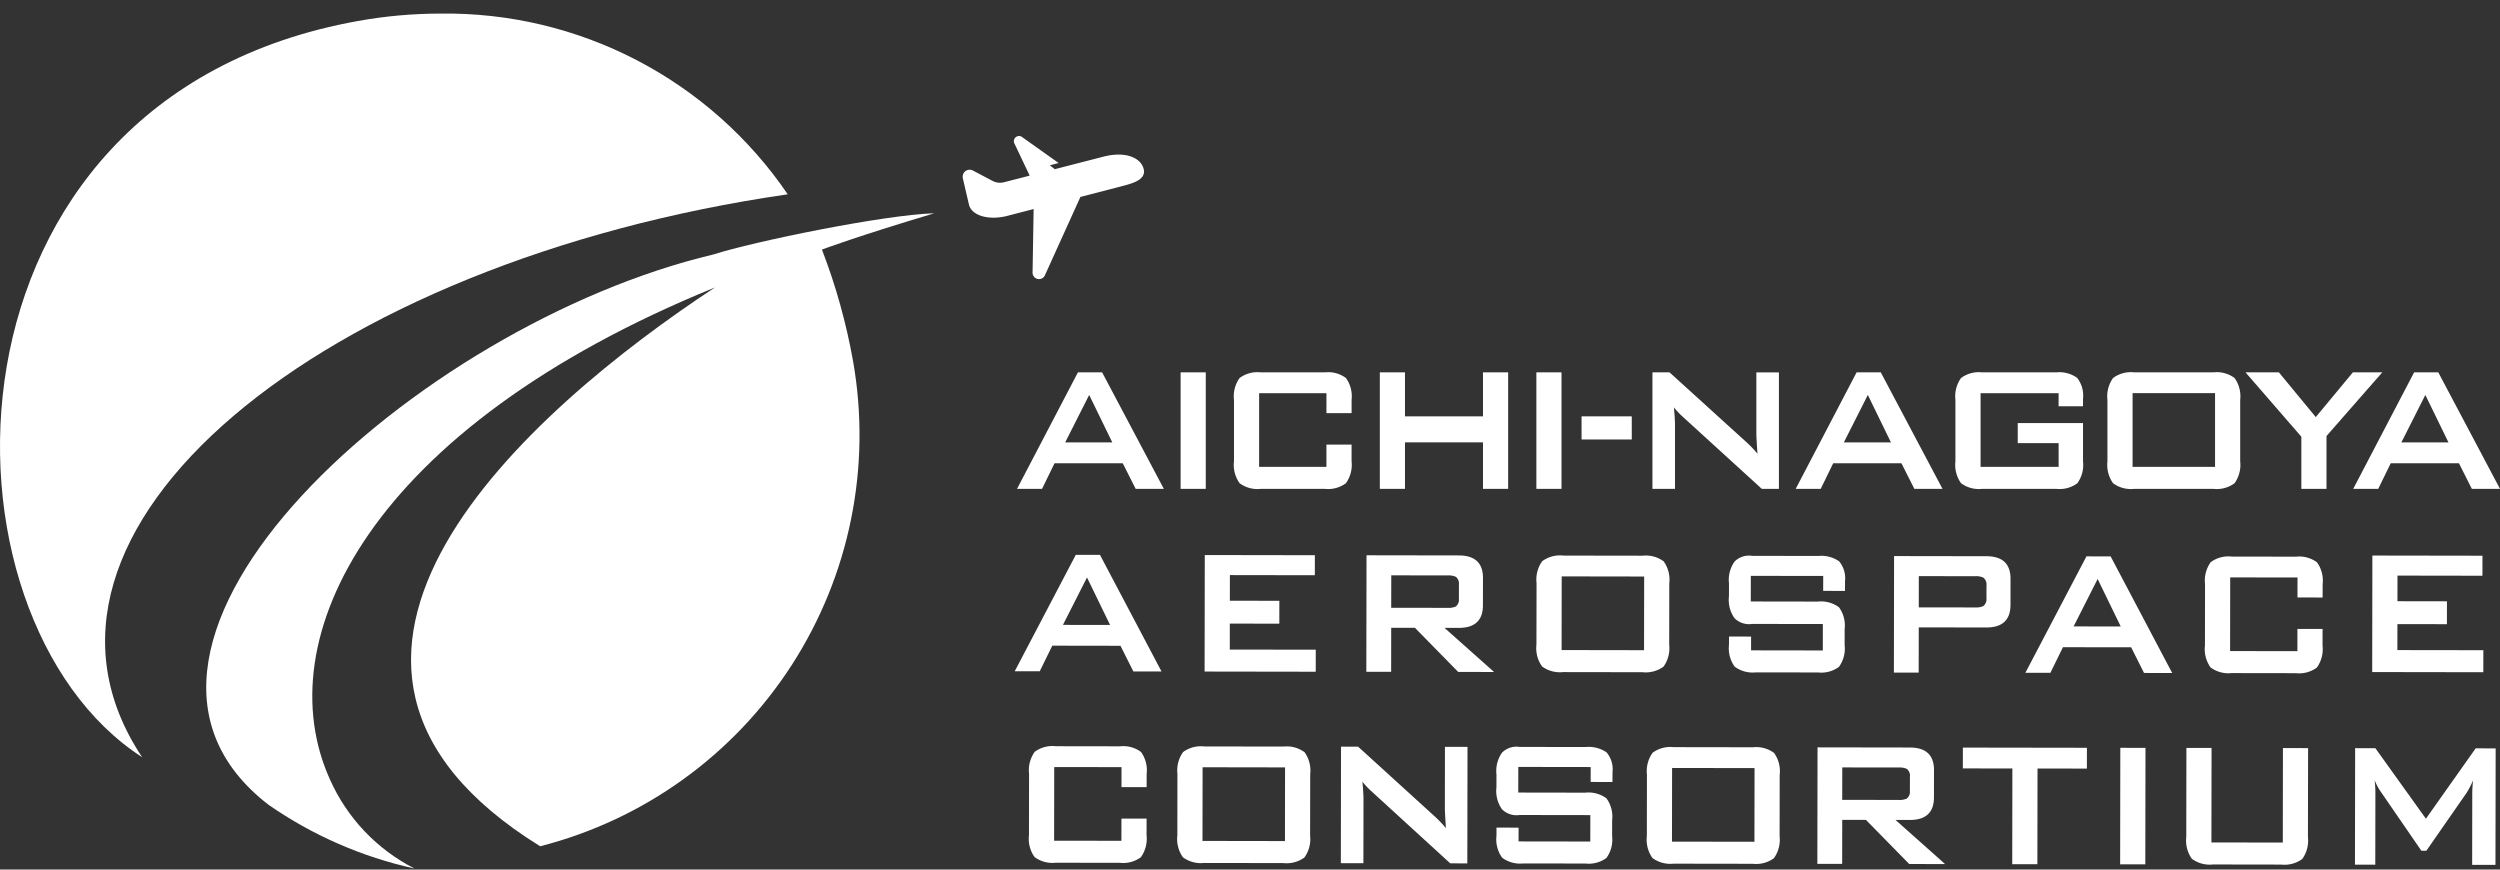 <svg xmlns="http://www.w3.org/2000/svg" xmlns:xlink="http://www.w3.org/1999/xlink" width="184" height="64" viewBox="0 0 184 64"><rect x="0" y="0" width="184" height="64" fill="#333333" stroke="none"/><defs><style>.a{fill:none;}.b{clip-path:url(#a);}.c{fill:#fff;}.d{clip-path:url(#c);}.e{fill:#fff;}.f{fill:#fff;}</style><clipPath id="a"><path class="a" d="M26.331,1.548C-5.53,7.288-5.409,45.494,10.46,55.728c-11.127-16.694,13.209-36.467,47.517-41.427A30.42,30.42,0,0,0,32.411,1a34.271,34.271,0,0,0-6.08.548"/></clipPath><radialGradient id="b" cx="-2621.359" cy="7027.047" r="1" gradientTransform="matrix(58.349, 0, 0, -58.349, 152950.277, 410060.699)" gradientUnits="userSpaceOnUse"><stop offset="0" stop-color="#e30012"/><stop offset="0.278" stop-color="#db0010"/><stop offset="0.705" stop-color="#c6000a"/><stop offset="1" stop-color="#b30005"/></radialGradient><clipPath id="c"><path class="a" d="M52.492,18.733c-21.711,5.136-48.09,28.666-32.727,40.5A30.214,30.214,0,0,0,30.509,63.924a13.522,13.522,0,0,1-6.223-6.552C19.605,47.043,27.21,31.503,52.618,21.158c-13.679,8.999-34.823,27.523-12.863,41.127A31.252,31.252,0,0,0,62.791,26.61a44.631,44.631,0,0,0-2.296-8.242s2.628-.989,8.27-2.671c-3.683.107-13.274,2.073-16.274,3.036"/></clipPath><radialGradient id="d" cx="-2769.262" cy="6870.624" r="1" gradientTransform="matrix(-62.165, 0, 0, 62.165, -172081.75, -427086.837)" gradientUnits="userSpaceOnUse"><stop offset="0" stop-color="#c7a22f"/><stop offset="0.221" stop-color="#c7a22f"/><stop offset="1" stop-color="#6c5708"/></radialGradient></defs><g class="b"><rect class="c" x="-15.694" y="-13.095" width="83.834" height="82.917" transform="matrix(0.757, -0.653, 0.653, 0.757, -12.158, 24.003)"/></g><g class="d"><rect class="e" x="4.402" y="15.697" width="64.364" height="48.227"/></g><path class="f" d="M70.868,13.134l.448,1.927c.216.836,1.455,1.147,2.74.848l2.019-.524-.077,4.638a.475.475,0,0,0,.908.235l2.613-5.764,2.901-.752c.836-.217,1.969-.474,1.753-1.31-.216-.837-1.354-1.317-2.959-.902l-2.905.748-.677.174-.363-.286.647-.167L75.174,10.051a.383.383,0,0,0-.495.547l1.106,2.329-1.89.486a1.175,1.175,0,0,1-.873-.115l-1.402-.739a.514.514,0,0,0-.751.576"/><path class="f" d="M74.853,35.981l4.482-8.575h1.781l4.543,8.575H83.586l-.952-1.887H77.615l-.921,1.887Zm3.544-3.419H81.866L80.163,29.069Z"/><path class="f" d="M74.683,49.405l4.495-8.569,1.78.003,4.53,8.583-2.072-.004-.949-1.888-5.019-.008-.924,1.885Zm3.55-3.413,3.468.005-1.698-3.496Z"/><path class="f" d="M149.068,49.517l4.495-8.569,1.78.003,4.53,8.582-2.072-.003-.949-1.889-5.019-.007-.924,1.885Zm3.55-3.413,3.468.005-1.699-3.496Z"/><path class="f" d="M132.163,35.981l4.482-8.575h1.78l4.544,8.575h-2.073l-.951-1.887H134.925l-.921,1.887Zm3.544-3.419h3.468l-1.703-3.493Z"/><path class="f" d="M173.196,35.981l4.482-8.575h1.78L184,35.981h-2.072l-.951-1.887h-5.019l-.921,1.887Zm3.544-3.419h3.468l-1.703-3.493Z"/><path class="f" d="M97.626,28.938H92.672V34.36h4.953V32.723h1.851v1.221a2.331,2.331,0,0,1-.415,1.618,2.183,2.183,0,0,1-1.549.418H92.786a2.197,2.197,0,0,1-1.55-.415,2.308,2.308,0,0,1-.415-1.612V29.432a2.305,2.305,0,0,1,.415-1.611,2.188,2.188,0,0,1,1.55-.415h4.727a2.188,2.188,0,0,1,1.549.416,2.319,2.319,0,0,1,.415,1.614V30.408H97.626Z"/><path class="f" d="M169.096,42.504l-4.953-.008-.008,5.422,4.953.008.003-1.637,1.85.003-.002,1.221a2.333,2.333,0,0,1-.417,1.618,2.191,2.191,0,0,1-1.55.415l-4.726-.007a2.19,2.19,0,0,1-1.55-.418,2.312,2.312,0,0,1-.412-1.613l.007-4.521a2.311,2.311,0,0,1,.416-1.61,2.191,2.191,0,0,1,1.552-.413l4.726.007a2.193,2.193,0,0,1,1.549.419,2.316,2.316,0,0,1,.412,1.615l-.002.972-1.85-.004Z"/><path class="f" d="M82.544,56.461l-4.953-.007L77.583,61.876l4.953.007.003-1.636,1.85.003L84.387,61.471a2.329,2.329,0,0,1-.417,1.617,2.186,2.186,0,0,1-1.55.416l-4.726-.007a2.199,2.199,0,0,1-1.55-.418,2.312,2.312,0,0,1-.412-1.613l.007-4.521a2.315,2.315,0,0,1,.416-1.611,2.196,2.196,0,0,1,1.552-.412l4.726.007a2.188,2.188,0,0,1,1.549.419,2.316,2.316,0,0,1,.412,1.615l-.002.972-1.85-.003Z"/><polygon class="f" points="88.659 49.426 88.672 40.851 96.775 40.864 96.772 42.337 90.52 42.327 90.517 44.213 94.16 44.219 94.158 45.902 90.514 45.897 90.512 47.808 96.84 47.818 96.838 49.439 88.659 49.426"/><polygon class="f" points="174.594 49.463 174.607 40.888 182.71 40.901 182.707 42.374 176.455 42.364 176.452 44.25 180.096 44.256 180.093 45.94 176.45 45.934 176.447 47.846 182.775 47.855 182.772 49.476 174.594 49.463"/><path class="f" d="M151.514,28.938h-5.743V34.36h5.743V32.614h-3.008v-1.474h4.804V33.955a2.311,2.311,0,0,1-.415,1.61,2.196,2.196,0,0,1-1.549.415h-5.463a2.196,2.196,0,0,1-1.549-.415,2.312,2.312,0,0,1-.415-1.612V29.432a2.309,2.309,0,0,1,.415-1.611,2.187,2.187,0,0,1,1.549-.415h5.463a2.23,2.23,0,0,1,1.534.408,2.112,2.112,0,0,1,.429,1.539v.548h-1.797Z"/><polygon class="f" points="101.555 35.98 101.555 27.405 103.406 27.405 103.406 30.644 109.148 30.644 109.148 27.405 111 27.405 111 35.98 109.148 35.98 109.148 32.558 103.406 32.558 103.406 35.98 101.555 35.98"/><rect class="f" x="86.893" y="27.405" width="1.851" height="8.575"/><rect class="f" x="113.077" y="27.405" width="1.85" height="8.575"/><rect class="f" x="152.687" y="58.403" width="8.575" height="1.852" transform="translate(97.416 216.216) rotate(-89.916)"/><path class="f" d="M173.325,63.639l.013-8.574,1.488.002,3.721,5.191,3.66-5.179,1.473.002-.014,8.575-1.715-.003.008-5.302c.001-.211.019-.515.057-.914a6.659,6.659,0,0,1-.461.896l-2.975,4.282-.368-.001-2.962-4.307a4.054,4.054,0,0,1-.474-.881,9.092,9.092,0,0,1,.053.914l-.008,5.302Z"/><path class="f" d="M98.686,63.529l.013-8.575,1.258.002,5.56,5.06a8.841,8.841,0,0,1,.904.933q-.08-1.196-.079-1.479l.006-4.503,1.661.003-.014,8.575-1.257-.002-5.805-5.311a5.751,5.751,0,0,1-.659-.699c.052.555.08,1.008.079,1.362l-.007,4.638Z"/><path class="f" d="M121.62,35.98v-8.574h1.257l5.567,5.052a8.782,8.782,0,0,1,.905.931q-.081-1.198-.081-1.48v-4.502h1.661v8.574h-1.258l-5.813-5.301a5.824,5.824,0,0,1-.659-.698c.055.554.081,1.008.081,1.362v4.637Z"/><path class="f" d="M155.108,29.433a2.316,2.316,0,0,1,.414-1.612,2.197,2.197,0,0,1,1.552-.416h5.838a2.192,2.192,0,0,1,1.551.416,2.311,2.311,0,0,1,.415,1.612v4.52a2.316,2.316,0,0,1-.415,1.613,2.206,2.206,0,0,1-1.551.415h-5.838a2.211,2.211,0,0,1-1.552-.415,2.322,2.322,0,0,1-.414-1.613Zm1.85,4.926h6.07V28.937h-6.07Z"/><path class="f" d="M86.659,56.962a2.314,2.314,0,0,1,.418-1.611,2.197,2.197,0,0,1,1.552-.413l5.837.009a2.201,2.201,0,0,1,1.552.419,2.316,2.316,0,0,1,.413,1.612l-.007,4.52a2.318,2.318,0,0,1-.418,1.612,2.209,2.209,0,0,1-1.552.413l-5.838-.009a2.203,2.203,0,0,1-1.551-.418,2.313,2.313,0,0,1-.412-1.614Zm1.844,4.93,6.07.01.007-5.422-6.069-.01Z"/><path class="f" d="M121.215,57.014a2.315,2.315,0,0,1,.417-1.61,2.194,2.194,0,0,1,1.552-.414l5.838.009a2.198,2.198,0,0,1,1.551.419,2.308,2.308,0,0,1,.412,1.612l-.006,4.52a2.318,2.318,0,0,1-.418,1.612,2.204,2.204,0,0,1-1.552.413l-5.838-.009a2.204,2.204,0,0,1-1.551-.418,2.322,2.322,0,0,1-.412-1.614Zm1.843,4.93,6.069.01.008-5.422-6.069-.01Z"/><path class="f" d="M113.09,42.914a2.31,2.31,0,0,1,.417-1.61,2.194,2.194,0,0,1,1.552-.413l5.838.009a2.196,2.196,0,0,1,1.551.418,2.315,2.315,0,0,1,.412,1.612l-.007,4.52a2.318,2.318,0,0,1-.417,1.613,2.213,2.213,0,0,1-1.552.412l-5.838-.009a2.2,2.2,0,0,1-1.552-.418,2.317,2.317,0,0,1-.412-1.613Zm1.843,4.93,6.069.01.008-5.422-6.069-.01Z"/><path class="f" d="M139.391,49.502l.013-8.575,6.792.011q1.782.003,1.779,1.667l-.003,1.916q-.003,1.664-1.781,1.662l-4.971-.008-.005,3.33Zm5.985-7.093-4.151-.006-.003,2.299,4.15.006a1.277,1.277,0,0,0,.6-.1.655.655,0,0,0,.232-.587l.001-.922a.651.651,0,0,0-.23-.587,1.264,1.264,0,0,0-.599-.103"/><path class="f" d="M100.562,49.444l.014-8.575,6.792.011q1.782.003,1.779,1.664l-.004,2.01q-.001,1.66-1.783,1.659l-1.046-.002,3.648,3.248-2.64-.005-3.183-3.247-1.746-.003-.005,3.242Zm5.986-7.093-4.151-.006-.004,2.387,4.151.006a1.297,1.297,0,0,0,.6-.098.642.642,0,0,0,.231-.58l.001-1.027a.642.642,0,0,0-.229-.581,1.282,1.282,0,0,0-.599-.1"/><path class="f" d="M133.757,63.581l.014-8.575,6.792.011q1.781.003,1.779,1.664l-.003,2.01q-.003,1.662-1.784,1.659l-1.046-.002,3.648,3.248-2.64-.005-3.183-3.246-1.746-.003-.005,3.241Zm5.985-7.093-4.151-.006-.004,2.387,4.15.006a1.294,1.294,0,0,0,.6-.098.639.639,0,0,0,.231-.58l.002-1.027a.642.642,0,0,0-.229-.581,1.301,1.301,0,0,0-.6-.1"/><path class="f" d="M134.188,42.391l-5.328-.008-.003,1.886,4.936.008a2.217,2.217,0,0,1,1.554.417A2.266,2.266,0,0,1,135.766,46.3l-.001,1.177a2.293,2.293,0,0,1-.419,1.605,2.19,2.19,0,0,1-1.543.411l-4.574-.007a2.209,2.209,0,0,1-1.556-.42,2.304,2.304,0,0,1-.419-1.619l.001-.598,1.626.003-.002,1.014,5.28.008.003-1.945-5.205-.008a1.511,1.511,0,0,1-1.293-.418,2.318,2.318,0,0,1-.413-1.617l.002-.948a2.322,2.322,0,0,1,.416-1.614,1.508,1.508,0,0,1,1.29-.413l4.875.007a2.293,2.293,0,0,1,1.525.395,1.931,1.931,0,0,1,.434,1.463l-.002.716-1.605-.003Z"/><path class="f" d="M117.075,56.454l-5.328-.008-.003,1.886,4.936.008a2.217,2.217,0,0,1,1.554.417,2.265,2.265,0,0,1,.419,1.606l-.001,1.177a2.293,2.293,0,0,1-.419,1.605,2.185,2.185,0,0,1-1.543.411l-4.574-.007a2.209,2.209,0,0,1-1.556-.42,2.302,2.302,0,0,1-.419-1.619l.001-.598,1.626.003-.002,1.014,5.28.008.003-1.945-5.205-.008a1.511,1.511,0,0,1-1.293-.418,2.317,2.317,0,0,1-.413-1.617l.002-.948a2.318,2.318,0,0,1,.416-1.613,1.508,1.508,0,0,1,1.29-.414l4.875.007a2.293,2.293,0,0,1,1.525.396,1.927,1.927,0,0,1,.434,1.462l-.002.716-1.605-.003Z"/><polygon class="f" points="149.962 56.563 149.951 63.606 148.101 63.603 148.111 56.56 144.465 56.555 144.468 55.023 153.597 55.037 153.595 56.568 149.962 56.563"/><path class="f" d="M162.771,55.05l-.011,6.954,5.254.008.01-6.954,1.851.003-.011,6.548a2.312,2.312,0,0,1-.418,1.612,2.214,2.214,0,0,1-1.555.412l-5.015-.008a2.208,2.208,0,0,1-1.554-.417,2.319,2.319,0,0,1-.412-1.614l.01-6.547Z"/><polygon class="f" points="169.379 35.98 169.379 32.141 165.269 27.405 167.725 27.405 170.441 30.697 173.171 27.405 175.335 27.405 171.23 32.092 171.23 35.98 169.379 35.98"/><rect class="f" x="116.403" y="30.643" width="3.695" height="1.703"/></svg>